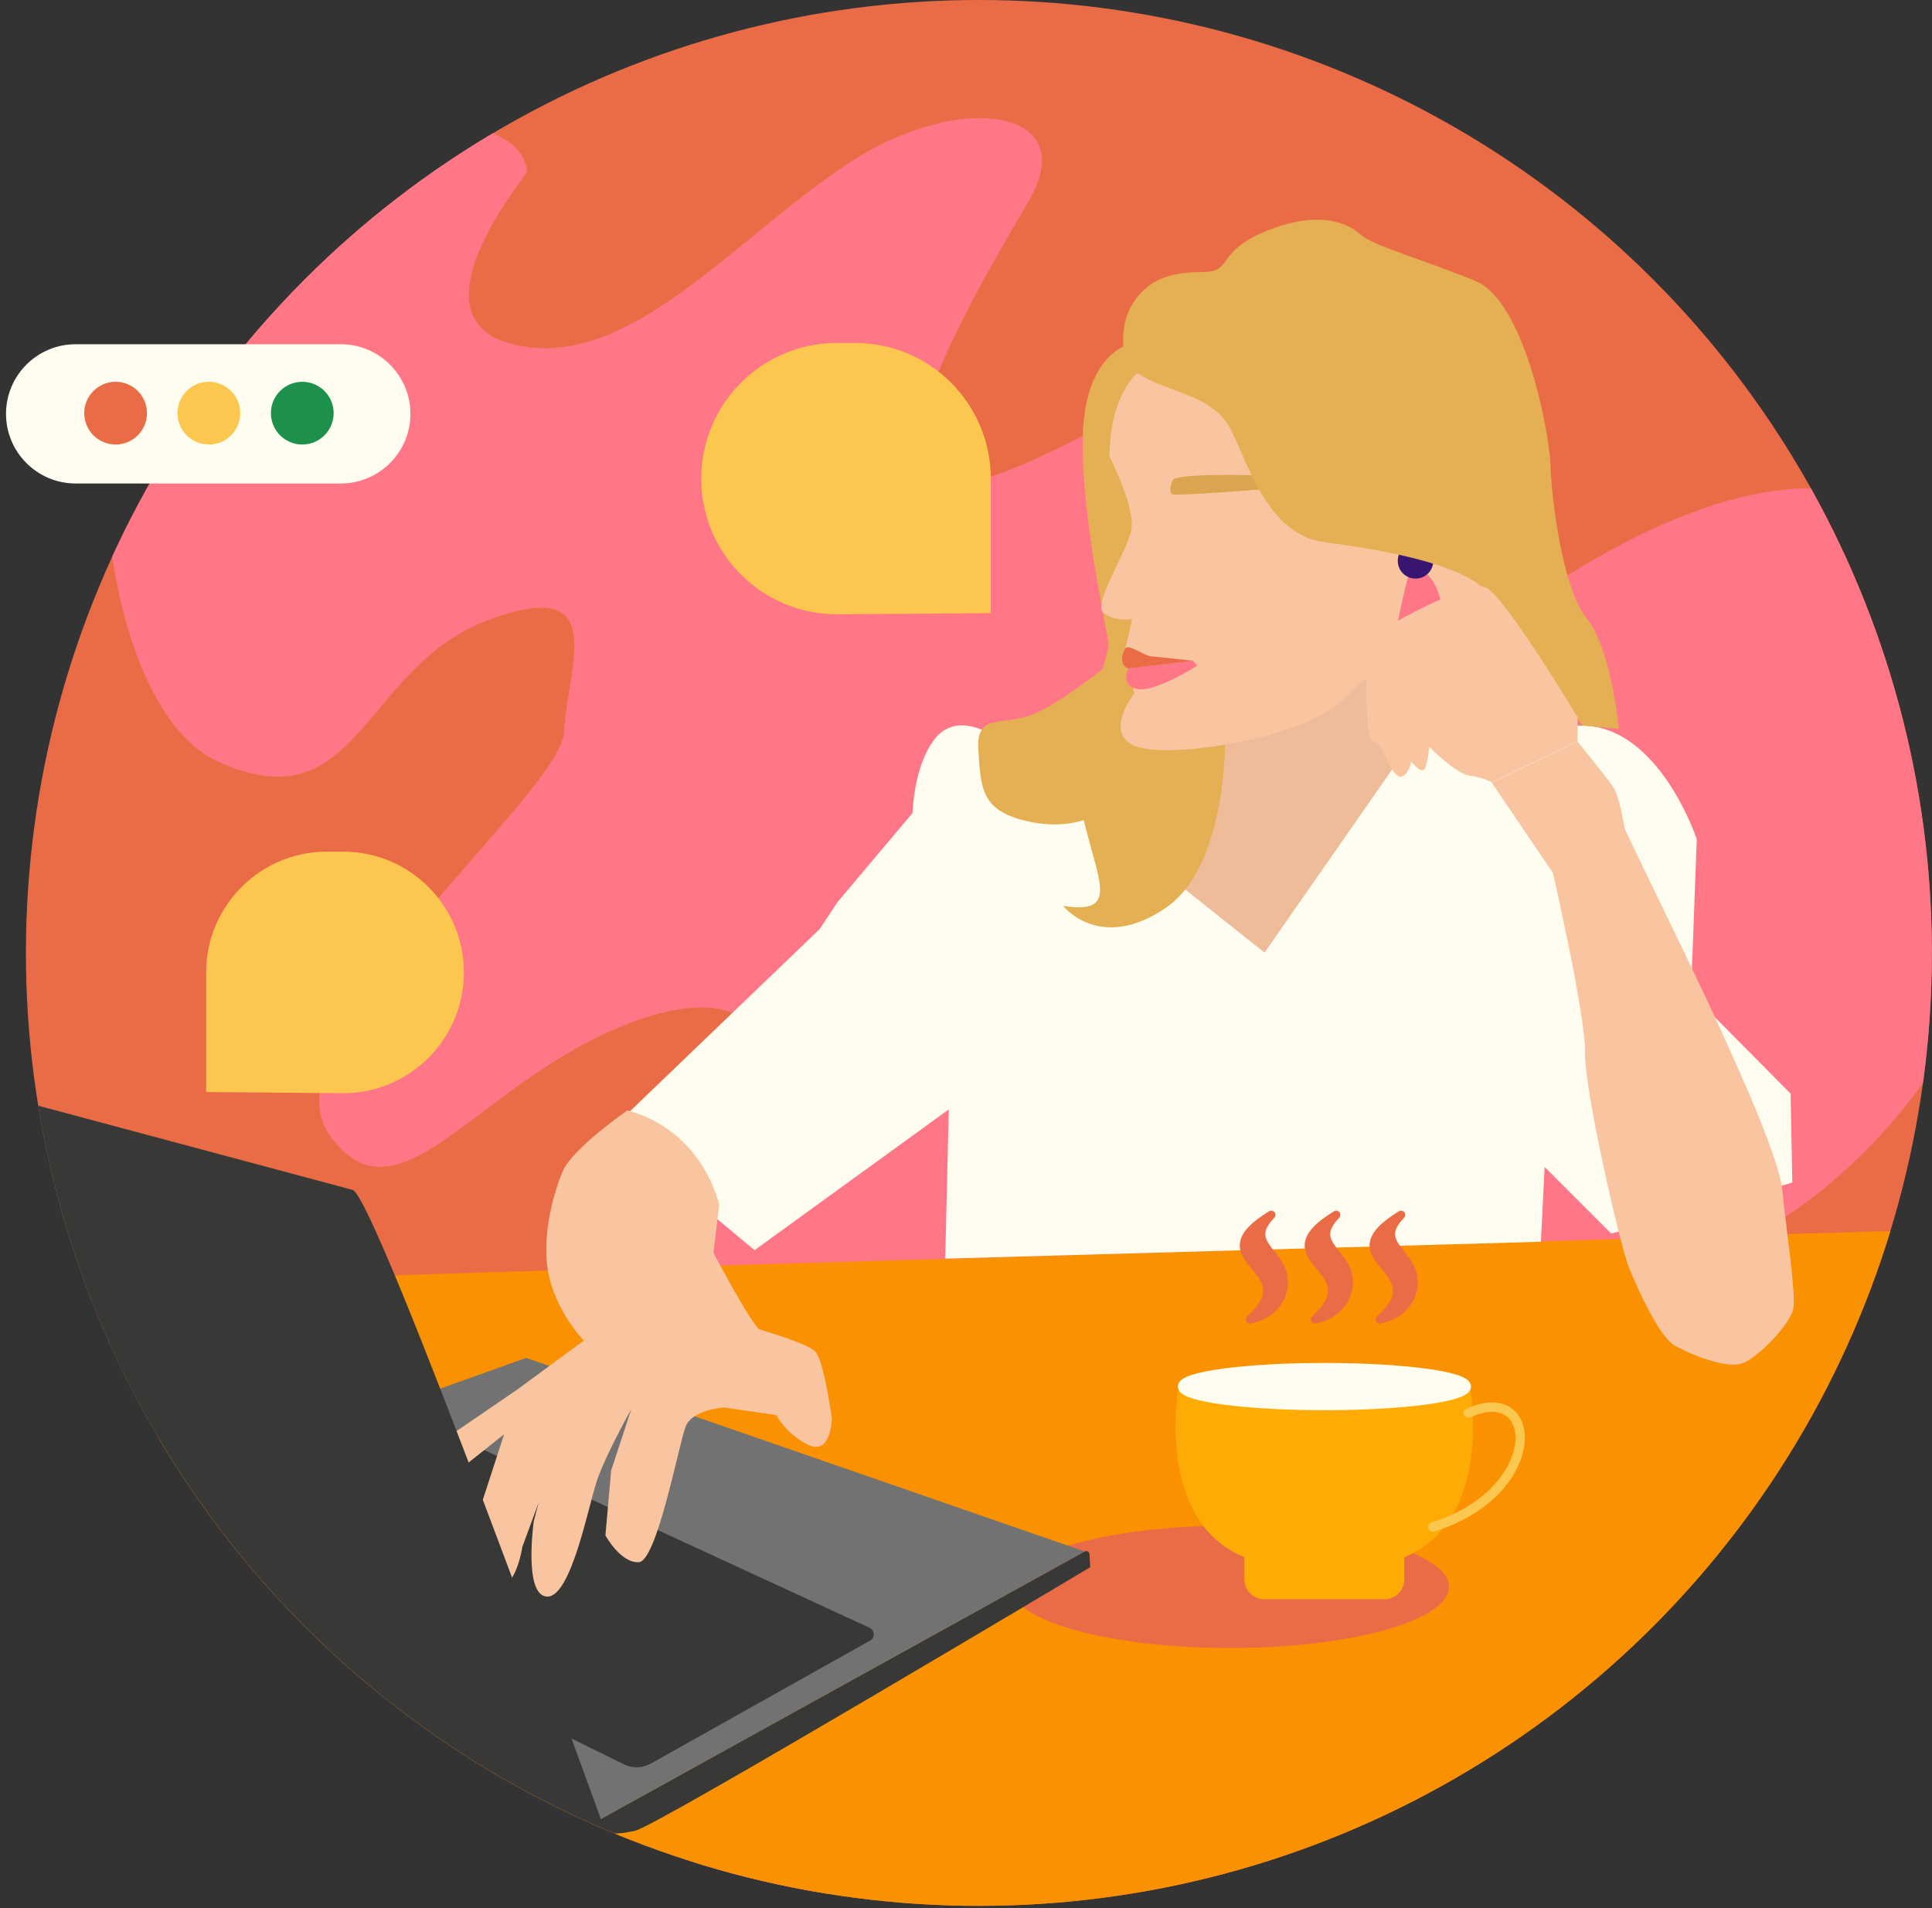 <?xml version="1.0" encoding="utf-8"?>
<!-- Generator: Adobe Illustrator 26.3.1, SVG Export Plug-In . SVG Version: 6.00 Build 0)  -->
<svg version="1.1" id="Layer_2_00000142137020967803837930000000987550660731115669_"
	 xmlns="http://www.w3.org/2000/svg" xmlns:xlink="http://www.w3.org/1999/xlink" x="0px" y="0px" viewBox="0 0 1348.6 1332.1"
	 style="enable-background:new 0 0 1348.6 1332.1;" xml:space="preserve">
<rect x="0" y="0" width="1348.6" height="1332.1" fill="#333333" stroke="none"/>
<style type="text/css">
	.st0{fill:#EA6C47;}
	.st1{clip-path:url(#SVGID_00000018922951921373042700000004798558026661825921_);}
	.st2{fill:#FF7786;}
	.st3{fill:#FA9100;}
	.st4{fill:#EFBC9A;}
	.st5{fill:#FFFDEF;}
	.st6{fill:#F9C4A0;}
	.st7{fill:#383837;}
	.st8{fill:#727272;}
	.st9{fill:#E5B053;}
	.st10{fill:#DBA54F;}
	.st11{fill:#381571;}
	.st12{fill-rule:evenodd;clip-rule:evenodd;fill:#FFAB05;}
	.st13{fill-rule:evenodd;clip-rule:evenodd;fill:#FFFDEF;}
	.st14{fill-rule:evenodd;clip-rule:evenodd;fill:#FCC74F;}
	.st15{fill-rule:evenodd;clip-rule:evenodd;fill:#EA6C47;}
	.st16{fill:#FCC74F;}
	.st17{fill:#1D914C;}
</style>
<g id="Graphics_on_Purple">
	<g id="application_hero">
		<g>
			<g>
				<circle class="st0" cx="683.3" cy="665.2" r="665.2"/>
				<g>
					<defs>
						<circle id="SVGID_1_" cx="683.3" cy="665.2" r="665.2"/>
					</defs>
					<clipPath id="SVGID_00000155124372953813277650000003706059733443393669_">
						<use xlink:href="#SVGID_1_"  style="overflow:visible;"/>
					</clipPath>
					<g style="clip-path:url(#SVGID_00000155124372953813277650000003706059733443393669_);">
						<path class="st2" d="M367.8,120.3c-31.8,42.2-73.6,113.2,2,122.1s145.3-77.7,222.9-128.7s163.2-37.7,125.4,26.6
							c-37.8,64.4-131.4,222-35.8,195.3C777.8,309,925.2,182.4,955,249c29.9,66.6-171.2,264.1-165.2,324.1
							c6,59.9,33.8,77.7,129.4-26.6c95.6-104.3,388.2-341.8,473.8-102.1S1249.6,906,1122.2,886.1c-127.4-20-336.4,126.5-402.1,268.6
							c-65.7,142.1-260.8,273-232.9,131c27.9-142.1,189.1-273,107.5-270.8S330,1190.1,294.1,1136.9s125.4-273,191.1-310.8
							c65.7-37.7,77.6-153.2-35.8-115.4c-113.5,37.7-169.2,150.9-219,82.1C180.7,724,391.7,555.3,393.7,510.9s33.8-111-53.8-77.7
							c-87.6,33.3-89.6,144.3-189.1,97.7C51.3,484.3,29.4,135.8,200.6,98.1C371.8,60.4,367.8,120.3,367.8,120.3L367.8,120.3z"/>
						<g>
							<polygon class="st3" points="338.1,888.2 1347.3,858.5 1549.4,858.5 1560.6,1420.9 112.4,1420.9 110.7,895.6 							"/>
							<ellipse class="st0" cx="858.5" cy="1107.7" rx="152.9" ry="42.7"/>
							<polygon class="st4" points="832.3,520.1 825,581.5 831.1,796.8 938.8,619.8 999,528.6 937,453.2 							"/>
							<path class="st5" d="M691,512.3c0,0-23.6-15.5-38.5,3.5s-15.5,51.7-15.5,51.7l-52.3,62.1l-12.6,19l-146,140.2l100.6,83.9
								l135.6-98.3l-2.5,104.2l415.8-11.8l2.6-52.2l46.5,46.5l126.4-35.6l-1.2-62.1l-69.5-70.1l4-107.5c0,0-25.9-78.7-79.9-79.3
								c-54-0.6-121.8,14.9-121.8,14.9l-100,143.6L691,512.3L691,512.3z"/>
							<path class="st6" d="M1084,609.4c0,0,23,100,22.4,125.3c-0.6,25.3,24.1,133.3,30.4,149.4s21.8,49.4,32.2,55.2
								c10.3,5.8,35.1,16.1,46.5,12.6s33.9-27.6,36.2-37.9c2.3-10.3-5.2-57.5-7.5-82.7c-2.3-25.3-38.5-102.3-50.6-128.7
								s-58-120.1-59.2-123.5s-3.4-23-9.2-31c-5.8-8-24.1-30.5-24.1-30.5l-59.8,28.7L1084,609.4L1084,609.4z"/>
							<path class="st7" d="M422.8,1279.1c0,0,5.1,2.4,20.7-1.2S761,1094,761,1094l-0.5-9.1c-0.1-1.7-1.9-2.7-3.4-1.9l-338.4,187.1
								L422.8,1279.1L422.8,1279.1z"/>
							<polygon class="st8" points="757.1,1083 367.3,947.9 228.1,997.6 418.7,1270.1 							"/>
							<path class="st7" d="M389,1208.7l46.6,22.9c5.9,2.9,12.9,2.7,18.6-0.5l153.2-85.9c3.5-2,3.3-7.2-0.3-8.9l-275.4-127
								l-36.6,20.3L389,1208.7L389,1208.7z"/>
							<path class="st6" d="M438,775.1c0,0-38.7,26.7-45.3,42.7c-6.7,16-16.7,51.3-8,78.7c8.7,27.3,26.7,43.3,26.7,43.3
								s125.3-8,119.3-11.3c-6-3.3-32.7-54-32.7-54l4-33.3C502.1,841.1,491.4,789.7,438,775.1L438,775.1z"/>
							<path class="st6" d="M512.7,923.1c0,0,50.7,13.3,56.7,20.7c6,7.3,11.3,46.7,11.3,46.7s-0.7,26-16.7,18s-22-20.7-22-20.7
								l-36.7-5.3c0,0-22,1.3-26.7,13.3c-4.7,12-20,94-32.7,94.7c-12.7,0.7-23.3-18.7-23.3-18.7l4-45.3l14-42.7c0,0-18,32-24,50
								c-6,18-18,81.3-34.7,80.7s-9.3-52.7-9.3-52.7l16-60.7l10.7-15.3l-34.7,94c0,0-4.7,32-18.7,26.7c-14-5.3-13.3-46-13.3-46
								l19.3-59.3c0,0-50,40-52,40.7s-15.3,2.7-16-2.7c-0.7-5.3,26.7-34.7,26.7-34.7l50.7-34.7l48-35.3L512.7,923.1L512.7,923.1z"/>
							<path class="st7" d="M422.8,1279.1c0,0-160.2-444.1-176.7-448.5C229.7,826.1-194,712.8-194,712.8l149.7,371.1L422.8,1279.1
								L422.8,1279.1z"/>
							<path class="st9" d="M789.2,239.9c0,0-31.6,6.3-33.3,63.2c-1.7,56.9,17.2,136.2,17.8,146.5s-28.2,78.1-17.2,123
								s24.1,65.5-14.4,59.8c0,0,25.9,32.8,71.8,1.2c46-31.6,41.4-130.4,41.4-130.4L789.2,239.9L789.2,239.9z"/>
							<path class="st6" d="M794,260.4c0,0-19.5,15.2-19.5,58.4c0,0,18.2,35.3,15.2,51.1S762,422,770.5,428.1s19.8,4.1,19.8,4.1
								l-4.7,20.3l6.1,31.6c0,0-22.5,28.6,1.8,37.1c24.3,8.5,120.4-5.5,147.8-36.5s123.1-59.8,123.1-59.8S922.4,191.6,794,260.4
								L794,260.4z"/>
							<path class="st9" d="M776,461.7c0,0-23,20.1-48.3,33.9c-25.3,13.8-46.5-0.6-44.8,27.6c1.7,28.2,2.3,43.7,36.8,50.6
								s54-9.8,54-9.8L776,461.7L776,461.7z"/>
							<path class="st10" d="M818.5,335.3c0,0-3.5,8.6,0,9.8s62.1-3.5,62.1-3.5l-4.6-9.8C876,331.8,820.2,330.1,818.5,335.3
								L818.5,335.3z"/>
							<path class="st0" d="M833.5,461.3c0,0-26-2.9-30.2-3.2s-15.8-8.8-17.8-5.5c-2,3.3-5.2,13.2,4.1,14.5
								C798.8,468.3,833.5,461.3,833.5,461.3L833.5,461.3z"/>
							<path class="st2" d="M787.7,466.5c0,0-6.3,12.3,6.4,14.5c12.8,2.2,41.6-16.3,41.6-16.3l-2.9-3.5L787.7,466.5L787.7,466.5z"/>
							<path class="st2" d="M986.1,396.4c-3.2-0.3-10.4,38.1-10.4,38.1l31.7-3.1C1007.4,431.4,1006.1,398.2,986.1,396.4L986.1,396.4
								z"/>
							<circle class="st11" cx="988.1" cy="391.5" r="12.4"/>
							<path class="st9" d="M814.6,193.1c-15.7,4.9-27,18.4-29.8,34.6c-2,11.5-1.5,25.3,9.2,32.7c20.5,14,52.1,14.6,64.7,38.7
								s25.9,74.1,65.5,79.3c39.7,5.2,85.6,13.8,106.9,28.7s63.2,85,73.6,99.4l25.3,2.3c0,0-5.2-55.7-22.4-77s-24.7-85-25.3-106.9
								c-0.6-21.8-17.8-114.4-52.3-128.7s-71.8-24.7-79.9-32.2s-28.7-18.4-67.2-2.3c-34.9,14.6-21.8,28.2-43.7,28.2
								C829.8,189.9,821.7,190.9,814.6,193.1L814.6,193.1z"/>
							<path class="st6" d="M1101.2,517.4v-16.7c0,0-51.7-86.2-64.4-90.8s-77.6,31-80.4,36.2c-2.9,5.2-4.6,68.4,1.7,71.2
								s7.5,8,7.5,8s8,19.5,13.2,16.7c5.2-2.9,6.3-10.3,6.3-10.3s6.9,8.6,9.2,5.2c2.3-3.5,3.4-15.5,3.4-15.5s19,19,28.2,20.1
								s15.5,4.6,15.5,4.6L1101.2,517.4L1101.2,517.4z"/>
						</g>
						<path class="st12" d="M966.6,1116.3h-84.2c-7.6,0-13.8-6.2-13.8-13.8v-15.5c-25.1-10.1-41-33-46.2-66.5
							c-4-25.5-0.3-47.9-0.2-48.9c0.3-1.8,2-3,3.8-2.7c1.8,0.3,195,0.3,196.8,0s3.5,0.9,3.8,2.7c0.2,0.9,3.8,23.3-0.2,48.9
							c-5.2,33.4-21.1,56.4-46.2,66.5v15.5C980.3,1110.1,974.2,1116.3,966.6,1116.3L966.6,1116.3z"/>
						<path class="st13" d="M1020.3,968.6L1020.3,968.6z M924.5,984.4c-26.6,0-51.6-1.4-70.4-3.9c-9.3-1.2-16.6-2.7-21.8-4.3
							c-4.7-1.5-10.1-3.8-10.1-8.3s5.4-6.8,10.1-8.3c5.2-1.6,12.5-3.1,21.8-4.3c18.8-2.5,43.8-3.9,70.4-3.9s51.6,1.4,70.4,3.9
							c9.3,1.2,16.6,2.7,21.8,4.3c4.7,1.5,10.1,3.8,10.1,8.3s-5.4,6.8-10.1,8.3c-5.2,1.6-12.5,3.1-21.8,4.3
							C976.1,983,951.1,984.4,924.5,984.4L924.5,984.4z"/>
						<path class="st14" d="M1000.2,1069.3c-1.4,0-2.7-0.9-3.2-2.3c-0.1-0.3-0.2-0.7-0.2-1c0-1.4,0.9-2.7,2.3-3.2
							c38.1-11.9,55.2-36.1,58.2-53.1c0.4-2,0.6-4,0.6-5.9c0-6.5-2.2-12-6.2-15.1c-5.7-4.4-14.7-4.2-25.4,0.7
							c-1.7,0.8-3.6,0-4.4-1.6c-0.2-0.5-0.3-0.9-0.3-1.4c0-1.3,0.7-2.5,1.9-3c13-6,24.5-5.9,32.2,0.1c5.7,4.4,8.7,11.7,8.7,20.3
							c0,2.3-0.2,4.6-0.7,7.1c-2,11.1-8.4,22.6-18.1,32.4c-11.2,11.3-26.6,20.3-44.7,25.9
							C1000.8,1069.2,1000.5,1069.3,1000.2,1069.3L1000.2,1069.3L1000.2,1069.3z"/>
						<path class="st15" d="M872.7,924c-1.1,0-2.2-0.6-2.7-1.7c-0.6-1.2-0.3-2.6,0.7-3.5c17.4-15.6,10.8-23.6,3.1-32.9
							c-4.6-5.6-9.4-11.4-8.2-18.8c1.2-7,7.6-13.8,20.3-21.6c0.5-0.3,1-0.4,1.5-0.4h0c0.9,0,1.7,0.4,2.3,1.1
							c0.9,1.2,0.8,2.8-0.2,3.9c-10.2,10.5-6.3,15.3,0.1,23.5c4,5,8.5,10.7,9.3,18.5c1.6,15.3-9.5,29-25.9,31.7
							C873,924,872.8,924,872.7,924L872.7,924L872.7,924z"/>
						<path class="st15" d="M918,924c-1.1,0-2.2-0.6-2.7-1.7c-0.6-1.2-0.3-2.6,0.7-3.5c17.4-15.6,10.8-23.6,3.1-32.9
							c-4.6-5.6-9.4-11.4-8.2-18.8c1.2-7,7.6-13.8,20.3-21.6c0.5-0.3,1-0.4,1.5-0.4h0c0.9,0,1.7,0.4,2.3,1.1
							c0.9,1.2,0.8,2.8-0.2,3.9c-10.2,10.5-6.3,15.3,0.1,23.5c4,5,8.5,10.7,9.3,18.5c1.6,15.3-9.5,29-25.9,31.7
							C918.3,924,918.1,924,918,924L918,924L918,924z"/>
						<path class="st15" d="M963.3,924c-1.1,0-2.2-0.6-2.7-1.7c-0.6-1.2-0.3-2.6,0.7-3.5c17.4-15.6,10.8-23.6,3.1-32.9
							c-4.6-5.6-9.4-11.4-8.2-18.8c1.2-7,7.6-13.8,20.3-21.6c0.5-0.3,1-0.4,1.5-0.4h0c0.9,0,1.7,0.4,2.3,1.1
							c0.9,1.2,0.8,2.8-0.2,3.9c-10.2,10.5-6.3,15.3,0.1,23.5c4,5,8.5,10.7,9.3,18.5c1.6,15.3-9.5,29-25.9,31.7
							C963.6,924,963.4,924,963.3,924L963.3,924L963.3,924z"/>
					</g>
				</g>
			</g>
			<path class="st16" d="M691.6,428v-93.9c0-52.3-42.4-94.7-94.7-94.7h-12.7c-52.3,0-94.7,42.4-94.7,94.7l0,0
				c0,52.6,42.8,95.1,95.4,94.7C637.1,428.5,691.2,428,691.6,428L691.6,428z"/>
			<path class="st16" d="M143.9,762.3v-83.5c0-46.5,37.7-84.3,84.3-84.3h11.3c46.5,0,84.3,37.7,84.3,84.3l0,0
				c0,46.8-38.1,84.6-84.9,84.3C192.5,762.7,144.3,762.3,143.9,762.3L143.9,762.3z"/>
		</g>
		<g>
			<path class="st5" d="M52.8,240.3h185.1c26.8,0,48.6,21.8,48.6,48.6l0,0c0,26.8-21.8,48.6-48.6,48.6H52.8
				c-26.8,0-48.6-21.8-48.6-48.6l0,0C4.2,262.1,25.9,240.3,52.8,240.3z"/>
			<circle class="st0" cx="80.7" cy="288.4" r="21.9"/>
			<circle class="st16" cx="145.8" cy="288.4" r="21.9"/>
			<circle class="st17" cx="211" cy="288.4" r="21.9"/>
		</g>
	</g>
</g>
</svg>
